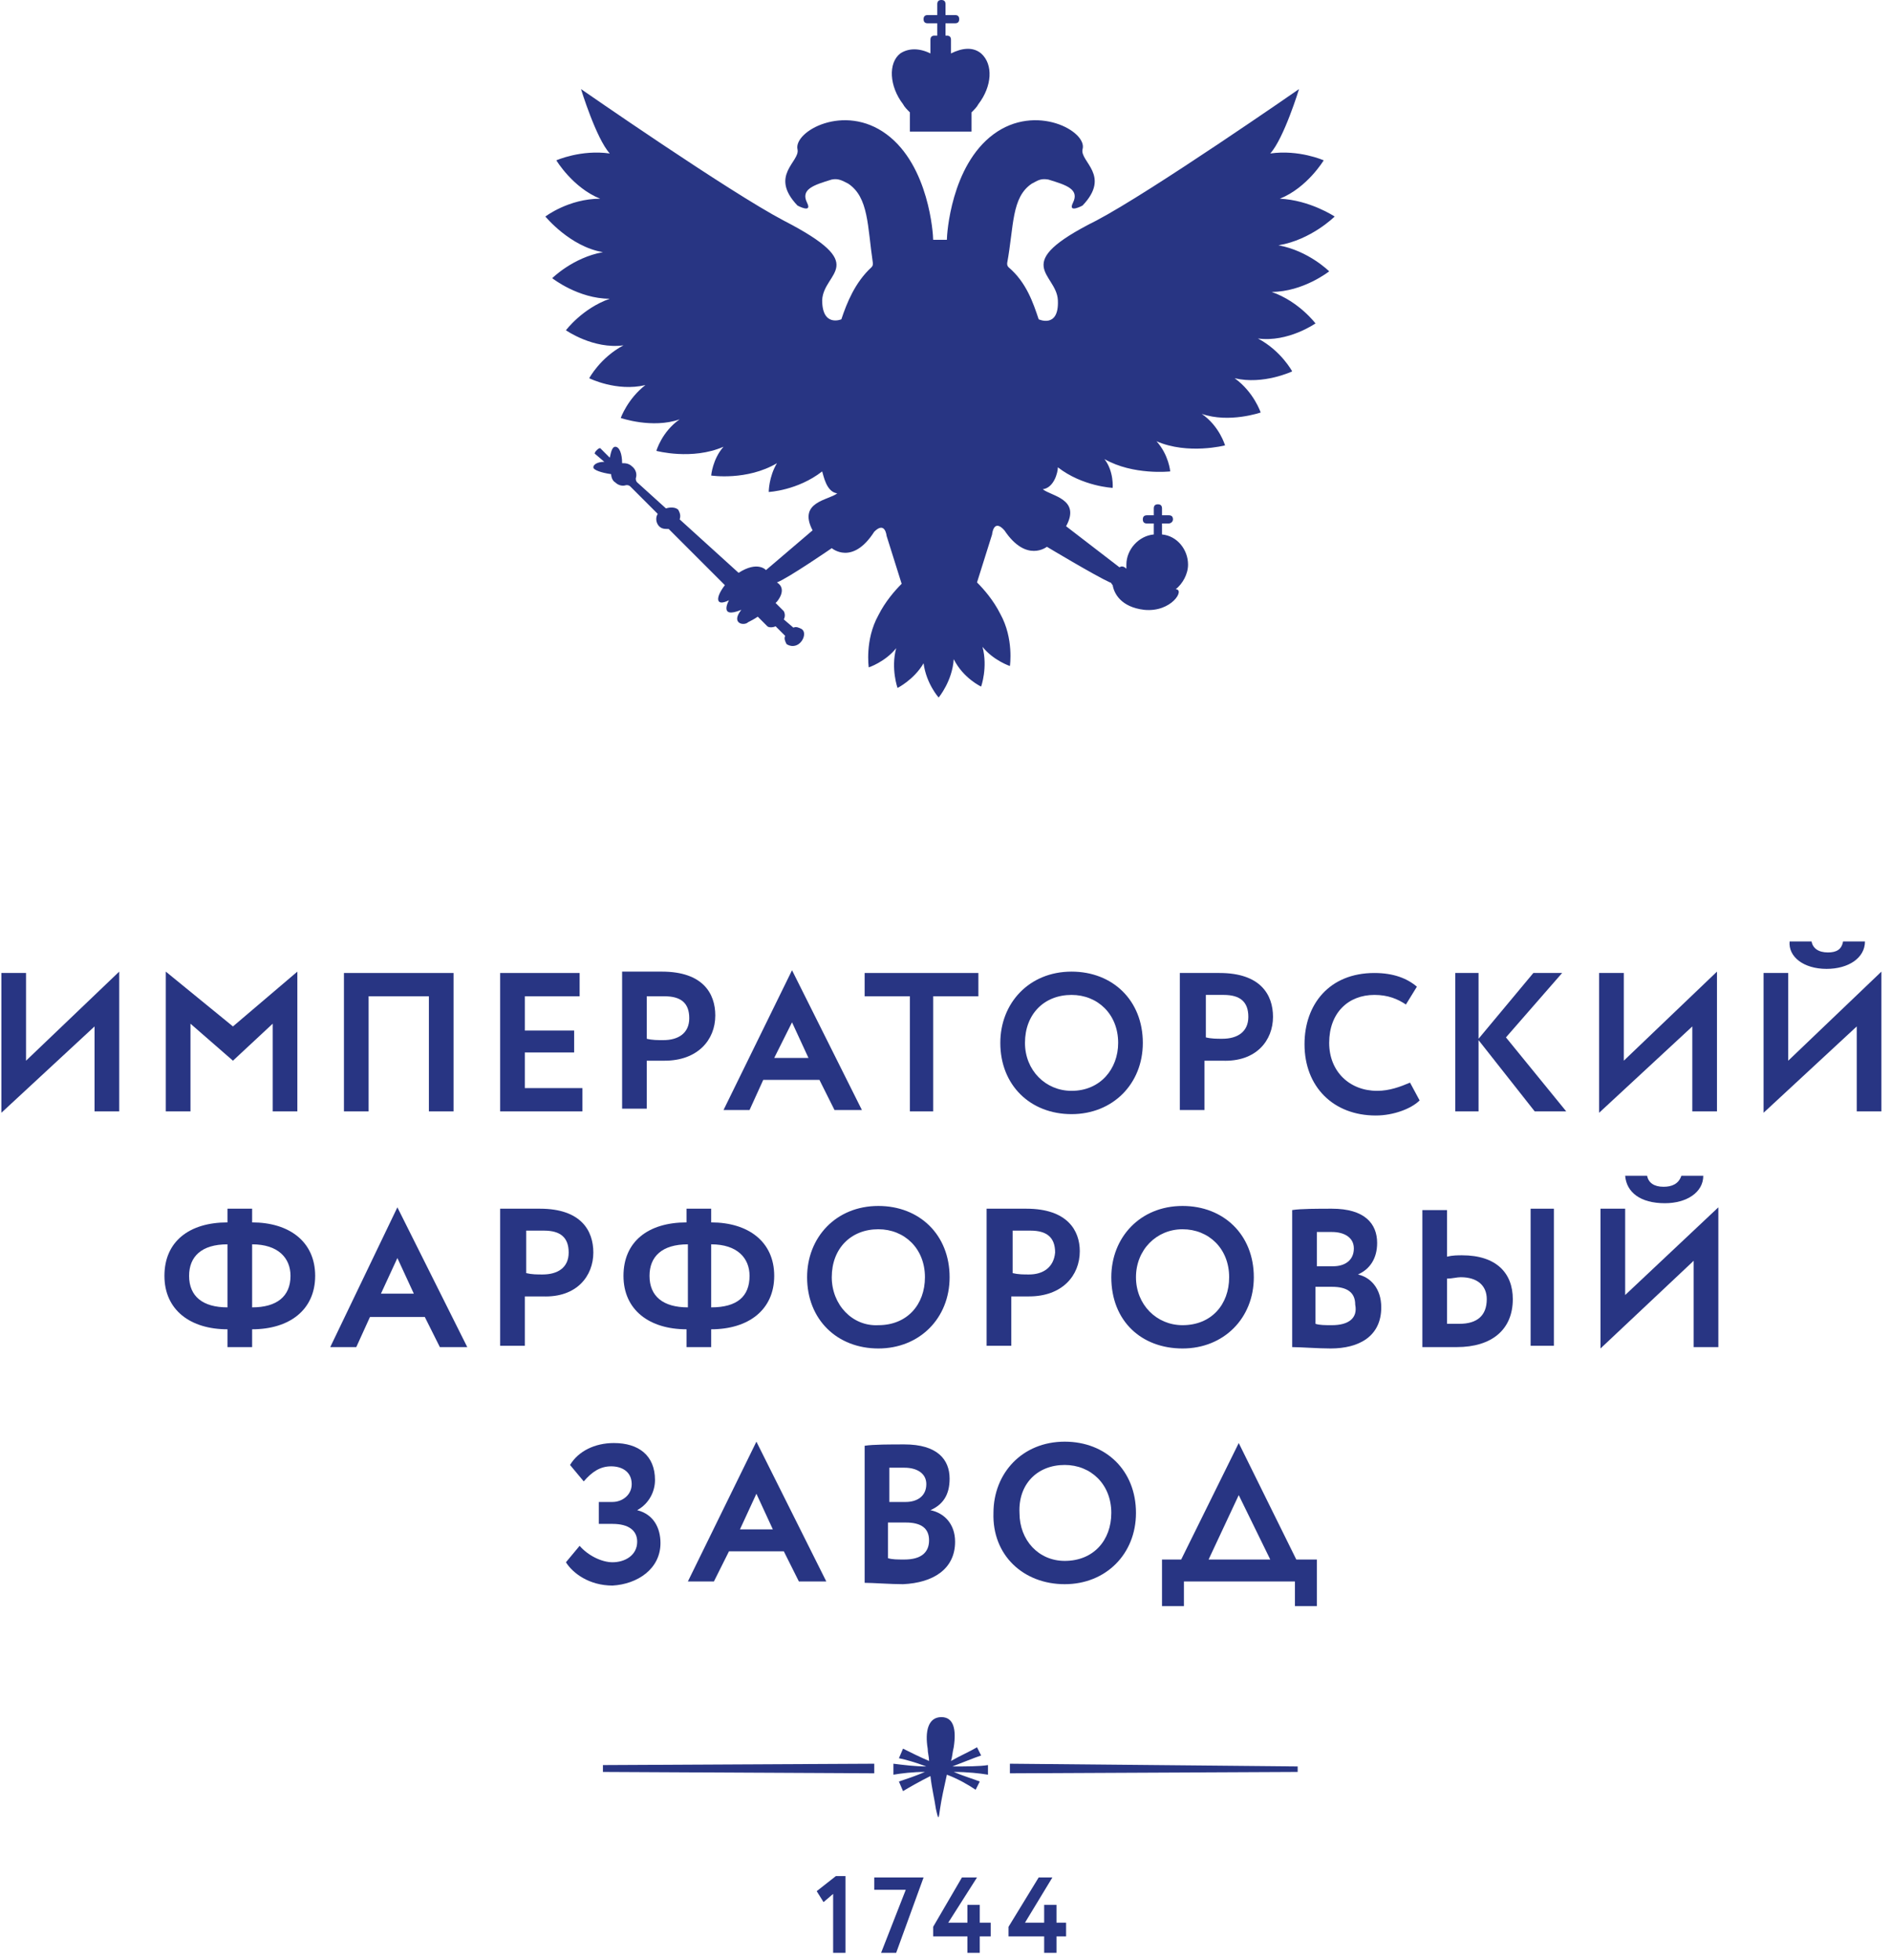 <?xml version="1.0" encoding="UTF-8"?> <svg xmlns="http://www.w3.org/2000/svg" width="138" height="143" viewBox="0 0 138 143" fill="none"><path d="M69.5 128.9C70.3 128.6 71 128.3 71.6 128.1L71.3 127.5C70.8 127.8 70.1 128.1 69.4 128.5C69.5 128.2 69.5 127.9 69.6 127.5C69.8 126.2 69.6 125.3 68.7 125.3C67.7 125.3 67.5 126.4 67.7 127.6C67.7 127.9 67.8 128.2 67.8 128.5C67.1 128.2 66.5 127.9 65.9 127.6L65.6 128.3C66.1 128.4 66.8 128.6 67.6 128.9C66.8 128.9 66 128.8 65.2 128.7V129.5C65.8 129.4 66.6 129.3 67.5 129.3C66.8 129.6 66.2 129.8 65.6 130L65.9 130.7C66.4 130.4 67.1 130 67.9 129.6C68 130.5 68.2 131.3 68.3 132C68.5 132.9 68.5 132.7 68.6 132C68.7 131.3 68.9 130.4 69.1 129.5C69.9 129.8 70.6 130.2 71.2 130.6L71.5 130C71 129.8 70.3 129.6 69.6 129.3C70.6 129.3 71.5 129.4 72.1 129.5V128.8C71.5 128.9 70.5 128.9 69.5 128.9Z" fill="#283583"></path><path d="M63.8 128.7L44 128.8V129.3L63.8 129.4V128.7Z" fill="#283583"></path><path d="M73.7 129.4L94.7 129.3V128.9L73.7 128.7V129.4Z" fill="#283583"></path><path d="M1.9 71H0.1V81.2L6.9 74.9V81.1H8.7V70.9L1.9 77.4V71Z" fill="#283583"></path><path d="M13.9 74.7L17 77.4L19.9 74.7V81.1H21.7V70.9L17 74.9L12.1 70.9V81.1H13.9V74.7Z" fill="#283583"></path><path d="M26.9 72.7H31.3V81.1H33.1V71H25.1V81.1H26.9V72.7Z" fill="#283583"></path><path d="M42.5 79.4H38.3V76.8H41.9V75.2H38.3V72.7H42.3V71H36.5V81.1H42.5V79.4Z" fill="#283583"></path><path d="M47.2 77.4C47.6 77.4 48.2 77.4 48.5 77.4C50.9 77.4 52.2 75.9 52.2 74.1C52.2 72.5 51.3 70.9 48.3 70.9C47.6 70.9 46 70.9 45.4 70.9V80.9H47.2V77.4ZM47.2 72.7C47.7 72.7 48.1 72.7 48.5 72.7C49.7 72.7 50.3 73.2 50.3 74.3C50.3 75.4 49.5 75.9 48.4 75.9C48 75.9 47.6 75.9 47.2 75.8V72.7Z" fill="#283583"></path><path d="M59.8 78.8L60.9 81H62.9L57.8 70.8L52.8 81H54.7L55.7 78.8H59.8ZM57.8 74.6L59 77.2H56.5L57.8 74.6Z" fill="#283583"></path><path d="M71.4 71H63.1V72.7H66.4V81.1H68.1V72.7H71.4V71Z" fill="#283583"></path><path d="M83.4 76.1C83.4 73 81.2 70.9 78.2 70.9C75.1 70.9 73 73.2 73 76.1C73 79.2 75.2 81.3 78.2 81.3C81.2 81.3 83.4 79.1 83.4 76.1ZM78.2 79.6C76.3 79.6 74.8 78.1 74.8 76.1C74.8 74 76.2 72.6 78.2 72.6C80.1 72.6 81.6 74 81.6 76.1C81.6 78 80.3 79.6 78.2 79.6Z" fill="#283583"></path><path d="M92.9 74.2C92.9 72.6 92 71 89 71C88.3 71 86.7 71 86.1 71V81H87.9V77.4C88.3 77.4 88.9 77.4 89.2 77.4C91.7 77.5 92.9 75.9 92.9 74.2ZM89.2 75.8C88.8 75.8 88.4 75.8 88 75.7V72.6C88.5 72.6 88.9 72.6 89.3 72.6C90.5 72.6 91.1 73.1 91.1 74.2C91.1 75.3 90.3 75.8 89.2 75.8Z" fill="#283583"></path><path d="M100.5 79.6C98.5 79.6 97 78.2 97 76.1C97 73.9 98.4 72.6 100.3 72.6C101.3 72.6 102 72.9 102.6 73.3L103.4 72C102.7 71.4 101.7 71 100.3 71C97 71 95.2 73.3 95.2 76.2C95.2 79.3 97.3 81.4 100.4 81.4C101.7 81.4 103 80.9 103.6 80.3L102.9 79C102.2 79.3 101.4 79.6 100.5 79.6Z" fill="#283583"></path><path d="M114 71H111.9L107.9 75.8V71H106.2V81.1H107.9V75.9L112 81.1H114.3L109.9 75.7L114 71Z" fill="#283583"></path><path d="M123.5 81.1H125.3V70.9L118.5 77.4V71H116.7V81.2L123.5 74.9V81.1Z" fill="#283583"></path><path d="M133.3 70.7C134.9 70.7 136.1 69.9 136.1 68.7H134.5C134.4 69.3 134 69.5 133.4 69.5C132.7 69.5 132.3 69.2 132.2 68.7H130.6C130.5 69.8 131.6 70.7 133.3 70.7Z" fill="#283583"></path><path d="M130.5 77.4V71H128.7V81.2L135.5 74.9V81.1H137.3V70.9L130.5 77.4Z" fill="#283583"></path><path d="M18.4 89.2V88.2H16.6V89.2C13.8 89.2 12 90.6 12 93.1C12 95.6 13.9 97 16.6 97V98.3H18.4V97C21.1 97 23 95.6 23 93.1C23 90.6 21.1 89.2 18.4 89.2ZM16.6 95.4C14.8 95.4 13.8 94.6 13.8 93.1C13.8 91.7 14.7 90.8 16.6 90.8V95.4ZM18.4 95.4V90.8C20.3 90.8 21.2 91.8 21.2 93.1C21.2 94.6 20.2 95.4 18.4 95.4Z" fill="#283583"></path><path d="M24.1 98.3H26L27 96.1H31L32.1 98.3H34.1L29 88.1L24.1 98.3ZM27.8 94.4L29 91.8L30.2 94.4H27.8Z" fill="#283583"></path><path d="M43.3 91.4C43.3 89.8 42.4 88.2 39.4 88.2C38.7 88.2 37.1 88.2 36.5 88.2V98.2H38.3V94.6C38.7 94.6 39.3 94.6 39.6 94.6C42.1 94.7 43.3 93.1 43.3 91.4ZM39.6 93C39.2 93 38.8 93 38.4 92.9V89.8C38.9 89.8 39.3 89.8 39.7 89.8C40.9 89.8 41.5 90.3 41.5 91.4C41.5 92.5 40.7 93 39.6 93Z" fill="#283583"></path><path d="M51.9 98.4V97C54.6 97 56.5 95.6 56.5 93.1C56.5 90.6 54.6 89.2 51.9 89.2V88.2H50.1V89.2C47.3 89.2 45.5 90.6 45.5 93.1C45.5 95.6 47.4 97 50.1 97V98.3H51.9V98.4ZM51.9 90.8C53.8 90.8 54.7 91.8 54.7 93.1C54.7 94.6 53.8 95.4 51.9 95.4V90.8ZM47.4 93.1C47.4 91.7 48.3 90.8 50.2 90.8V95.4C48.4 95.4 47.4 94.6 47.4 93.1Z" fill="#283583"></path><path d="M69.3 93.2C69.3 90.1 67.1 88 64.1 88C61 88 58.9 90.3 58.9 93.2C58.9 96.3 61.1 98.4 64.1 98.4C67.1 98.4 69.3 96.2 69.3 93.2ZM60.7 93.2C60.7 91.1 62.1 89.7 64.1 89.7C66 89.7 67.5 91.1 67.5 93.2C67.5 95.2 66.2 96.7 64.1 96.7C62.2 96.8 60.7 95.2 60.7 93.2Z" fill="#283583"></path><path d="M74.9 88.2C74.2 88.2 72.6 88.2 72 88.2V98.2H73.8V94.6C74.2 94.6 74.8 94.6 75.1 94.6C77.5 94.6 78.8 93.1 78.8 91.3C78.8 89.8 77.9 88.2 74.9 88.2ZM75.1 93C74.7 93 74.3 93 73.9 92.9V89.8C74.4 89.8 74.8 89.8 75.2 89.8C76.4 89.8 77 90.3 77 91.4C76.9 92.5 76.1 93 75.1 93Z" fill="#283583"></path><path d="M86.3 98.4C89.3 98.4 91.5 96.2 91.5 93.2C91.5 90.1 89.3 88 86.3 88C83.2 88 81.1 90.3 81.1 93.2C81.1 96.4 83.3 98.4 86.3 98.4ZM86.3 89.7C88.2 89.7 89.7 91.1 89.7 93.2C89.7 95.2 88.4 96.7 86.3 96.7C84.4 96.7 82.9 95.2 82.9 93.2C82.9 91.2 84.4 89.7 86.3 89.7Z" fill="#283583"></path><path d="M99.1 93C100 92.6 100.5 91.8 100.5 90.7C100.5 89.3 99.6 88.2 97.2 88.2C96.2 88.2 94.9 88.2 94.3 88.3V98.3C94.9 98.3 96.2 98.4 97.1 98.4C99.2 98.4 100.8 97.5 100.8 95.4C100.8 94 100 93.2 99.1 93ZM96.1 89.9C96.4 89.9 96.8 89.9 97.2 89.9C98.1 89.9 98.8 90.3 98.8 91.1C98.8 92 98.1 92.4 97.3 92.4H96.1V89.9ZM97.2 96.7C96.7 96.7 96.3 96.7 96 96.6V93.9H97.2C98.3 93.9 98.9 94.3 98.9 95.2C99.1 96.2 98.4 96.7 97.2 96.7Z" fill="#283583"></path><path d="M113.4 88.2H111.7V98.2H113.4V88.2Z" fill="#283583"></path><path d="M106.7 91.6C106.4 91.6 106 91.6 105.6 91.7V88.3H103.8V98.3C104.4 98.3 105.3 98.3 106.3 98.3C108.9 98.3 110.4 97 110.4 94.8C110.4 92.9 109.2 91.6 106.7 91.6ZM106.5 96.6C106.2 96.6 105.9 96.6 105.6 96.6V93.3C106 93.3 106.3 93.2 106.6 93.2C107.8 93.2 108.5 93.8 108.5 94.8C108.5 96 107.8 96.6 106.5 96.6Z" fill="#283583"></path><path d="M118.6 88.2H116.8V98.4L123.6 92V98.3H125.4V88.1L118.6 94.5V88.2Z" fill="#283583"></path><path d="M121.4 86.6C120.7 86.6 120.3 86.3 120.2 85.8H118.6C118.7 87 119.7 87.8 121.5 87.8C123.1 87.8 124.3 87 124.3 85.8H122.7C122.5 86.4 122 86.6 121.4 86.6Z" fill="#283583"></path><path d="M48.2 112.6C48.2 111.5 47.7 110.5 46.5 110.2C47.4 109.7 47.8 108.8 47.8 108C47.8 106.2 46.6 105.3 44.8 105.3C43.4 105.3 42.2 105.9 41.6 106.9L42.6 108.1C43.2 107.4 43.8 107 44.6 107C45.4 107 46.1 107.4 46.1 108.3C46.1 109.1 45.4 109.6 44.7 109.6H43.7V111.2H44.7C45.9 111.2 46.5 111.7 46.5 112.5C46.5 113.5 45.6 114 44.7 114C43.9 114 42.9 113.5 42.3 112.8L41.3 114C41.8 114.8 43 115.7 44.7 115.7C46.5 115.6 48.2 114.5 48.2 112.6Z" fill="#283583"></path><path d="M53.2 113.2H57.2L58.3 115.4H60.3L55.2 105.2L50.2 115.4H52.1L53.2 113.2ZM55.2 109L56.4 111.6H54L55.2 109Z" fill="#283583"></path><path d="M69.7 112.5C69.7 111.2 68.9 110.4 67.9 110.2C68.8 109.8 69.3 109.1 69.3 107.9C69.3 106.5 68.4 105.4 66 105.4C65 105.4 63.7 105.4 63.1 105.5V115.5C63.7 115.5 65 115.6 65.9 115.6C68.1 115.5 69.7 114.5 69.7 112.5ZM64.9 107.1C65.2 107.1 65.6 107.1 66 107.1C66.9 107.1 67.6 107.5 67.6 108.3C67.6 109.2 66.9 109.6 66.1 109.6H64.9V107.1ZM64.9 111.1H66.1C67.2 111.1 67.8 111.5 67.8 112.4C67.8 113.3 67.2 113.8 66 113.8C65.5 113.8 65.1 113.8 64.8 113.7V111.1H64.9Z" fill="#283583"></path><path d="M77.7 115.6C80.7 115.6 82.9 113.4 82.9 110.4C82.9 107.3 80.7 105.2 77.7 105.2C74.6 105.2 72.5 107.5 72.5 110.4C72.4 113.5 74.7 115.6 77.7 115.6ZM77.7 106.9C79.6 106.9 81.1 108.3 81.1 110.4C81.1 112.4 79.8 113.9 77.7 113.9C75.8 113.9 74.4 112.4 74.4 110.4C74.3 108.3 75.7 106.9 77.7 106.9Z" fill="#283583"></path><path d="M90.4 105.3L86.2 113.8H84.8V117.2H86.4V115.4H94.5V117.2H96.1V113.8H94.6L90.4 105.3ZM88.2 113.8L90.4 109.1L92.7 113.8H88.2Z" fill="#283583"></path><path d="M59.6 138L60.1 138.8L60.8 138.2V142.5H61.7V136.9H61L59.6 138Z" fill="#283583"></path><path d="M63.8 137.9H66.1L64.3 142.5H65.4L67.4 137H63.8V137.9Z" fill="#283583"></path><path d="M71.5 139H70.6V140.3H69.2L71.3 137H70.2L68.1 140.6V141.3H70.6V142.5H71.5V141.3H72.3V140.3H71.5V139Z" fill="#283583"></path><path d="M77.1 139H76.2V140.3H74.8L76.8 137H75.8L73.6 140.6V141.3H76.2V142.5H77.1V141.3H77.8V140.3H77.1V139Z" fill="#283583"></path><path d="M66.4 8.2V9.6H70.9V8.2C71.1 8 71.3 7.8 71.4 7.6C72.4 6.3 72.5 4.7 71.6 3.9C71 3.4 70.2 3.5 69.4 3.9V2.9C69.4 2.7 69.3 2.6 69.1 2.6H69V1.7H69.7C69.9 1.7 70 1.6 70 1.4C70 1.2 69.9 1.1 69.7 1.1H69V0.3C69 0.1 68.9 0 68.7 0C68.5 0 68.4 0.1 68.4 0.3V1.1H67.7C67.5 1.1 67.4 1.2 67.4 1.4C67.4 1.6 67.5 1.7 67.7 1.7H68.4V2.6H68.2C68 2.6 67.9 2.7 67.9 2.9V3.9C67.1 3.5 66.3 3.5 65.7 3.9C64.8 4.6 64.9 6.3 65.9 7.6C66 7.8 66.2 8 66.4 8.2Z" fill="#283583"></path><path d="M44 18.4C41.8 18.8 40.3 20.3 40.3 20.3C40.3 20.3 42.2 21.8 44.5 21.8C42.5 22.5 41.3 24.1 41.3 24.1C41.3 24.1 43.3 25.5 45.5 25.2C43.8 26.1 43 27.6 43 27.6C43 27.6 45 28.6 47.1 28.1C45.8 29.1 45.3 30.5 45.3 30.5C45.3 30.5 47.6 31.3 49.6 30.6C48.3 31.5 47.9 32.9 47.9 32.9C47.9 32.9 50.5 33.6 52.8 32.6C52 33.5 51.9 34.7 51.9 34.7C51.9 34.7 54.5 35.1 56.7 33.8C56.1 34.8 56.1 35.9 56.1 35.9C56.1 35.9 58.2 35.8 60 34.4C60.1 34.7 60.3 35.9 61.1 36C60.5 36.5 58.2 36.6 59.3 38.7L55.9 41.6C55.9 41.6 55.3 40.9 53.9 41.8L49.6 37.9C49.7 37.6 49.6 37.4 49.5 37.2C49.3 37 48.9 37 48.6 37.1L46.5 35.2C46.4 35.1 46.4 35 46.4 34.9C46.5 34.6 46.4 34.3 46.2 34.1C46 33.9 45.8 33.8 45.5 33.8C45.5 33.8 45.5 33.8 45.4 33.8C45.4 33.1 45.2 32.6 44.9 32.6C44.7 32.6 44.6 32.9 44.5 33.4L43.8 32.7C43.8 32.7 43.7 32.7 43.6 32.8L43.5 32.9C43.4 33 43.4 33.1 43.4 33.1L44.1 33.7C43.6 33.7 43.3 33.9 43.3 34.1C43.3 34.3 43.9 34.5 44.6 34.6C44.6 34.8 44.7 35.1 44.9 35.2C45.1 35.4 45.4 35.5 45.7 35.4C45.8 35.4 45.9 35.4 46 35.5L48 37.5C47.8 37.8 47.9 38.2 48.1 38.4C48.3 38.6 48.5 38.6 48.8 38.6L52.9 42.7C52.2 43.6 52.2 44.3 53.2 43.8C53.2 43.8 52.4 45.2 54.1 44.5C53.3 45.5 54.3 45.7 54.6 45.4C54.8 45.3 55 45.2 55.3 45L56 45.7C56.1 45.8 56.4 45.8 56.6 45.7L57.3 46.4C57.2 46.6 57.3 46.8 57.4 47C57.7 47.2 58.1 47.2 58.4 46.9C58.7 46.6 58.8 46.1 58.5 45.9C58.3 45.8 58.1 45.7 57.9 45.8L57.2 45.2C57.3 45 57.3 44.8 57.2 44.6L56.6 44C56.7 43.9 56.7 43.9 56.7 43.9C56.7 43.9 57.5 43 56.7 42.5C57.5 42.2 60.7 40 60.7 40C60.7 40 62.2 41.3 63.8 38.8C64.6 38 64.7 39.1 64.7 39.1L65.8 42.6C65.3 43.1 64.6 43.9 64.1 44.9C63.1 46.7 63.4 48.7 63.4 48.7C63.4 48.7 64.6 48.3 65.4 47.3C65 48.8 65.5 50.2 65.5 50.2C65.5 50.2 66.7 49.6 67.4 48.4C67.6 49.9 68.5 50.9 68.5 50.9C68.5 50.9 69.5 49.7 69.6 48.1C70.3 49.5 71.6 50.1 71.6 50.1C71.6 50.1 72.1 48.7 71.7 47.2C72.5 48.2 73.7 48.6 73.7 48.6C73.7 48.6 74 46.6 73 44.8C72.5 43.8 71.8 43 71.3 42.5L72.4 39C72.4 39 72.5 37.8 73.3 38.7C74.9 41.1 76.4 39.9 76.4 39.9C76.4 39.9 79.9 42 81 42.5C81.1 42.5 81.1 42.6 81.2 42.7C81.3 43.3 81.8 44.3 83.5 44.5C85.5 44.7 86.5 43 85.8 43C86.3 42.6 86.7 41.9 86.7 41.2C86.7 40.1 85.9 39.1 84.8 39V38.2H85.3C85.4 38.2 85.6 38.1 85.6 37.9C85.6 37.7 85.5 37.6 85.3 37.6H84.8V37.1C84.8 36.9 84.7 36.8 84.5 36.8C84.3 36.8 84.2 36.9 84.2 37.1V37.6H83.7C83.5 37.6 83.4 37.7 83.4 37.9C83.4 38.1 83.5 38.2 83.7 38.2H84.2V39C83.1 39.1 82.2 40.1 82.2 41.2C82.2 41.3 82.2 41.4 82.2 41.5C81.9 41.2 81.7 41.4 81.7 41.4L77.8 38.4C78.9 36.4 76.7 36.2 76.1 35.7C76.9 35.6 77.2 34.5 77.2 34.1C79 35.5 81.2 35.6 81.2 35.6C81.2 35.6 81.3 34.4 80.6 33.5C82.7 34.7 85.4 34.4 85.4 34.4C85.4 34.4 85.3 33.2 84.4 32.2C86.7 33.2 89.4 32.5 89.4 32.5C89.4 32.5 89 31.1 87.7 30.2C89.7 30.9 92 30.1 92 30.1C92 30.1 91.5 28.6 90.1 27.6C92.2 28.1 94.3 27.1 94.3 27.1C94.3 27.1 93.5 25.6 91.8 24.7C94 25 96 23.6 96 23.6C96 23.6 94.8 22 92.8 21.3C95.1 21.3 97 19.8 97 19.8C97 19.8 95.5 18.3 93.3 17.9C95.7 17.5 97.4 15.8 97.4 15.8C97.4 15.8 95.6 14.6 93.4 14.5C95.4 13.7 96.6 11.7 96.6 11.7C96.6 11.7 94.8 10.9 92.7 11.2C93.7 10.1 94.8 6.5 94.8 6.5C94.8 6.5 84 14 80 16.1C73.6 19.3 77.1 19.9 77.2 21.9C77.3 24 75.8 23.3 75.8 23.3C75.4 22.1 74.9 20.6 73.6 19.5C73.5 19.4 73.5 19.3 73.5 19.2C74 16.5 73.8 14.4 75.3 13.4C75.7 13.2 75.9 13 76.5 13.1C77.8 13.5 78.8 13.8 78.3 14.8C77.9 15.6 79 15 79 15C81.1 12.8 78.8 11.8 79 10.9C79.4 9.6 75.6 7.5 72.5 9.8C69.4 12.1 69.1 17.1 69.1 17.5C68.9 17.5 68.8 17.5 68.6 17.5C68.4 17.5 68.3 17.5 68.1 17.5C68.1 17.1 67.8 12.1 64.7 9.8C61.6 7.5 57.9 9.6 58.2 10.9C58.4 11.8 56.1 12.8 58.2 15C58.2 15 59.3 15.6 58.9 14.8C58.4 13.8 59.4 13.5 60.7 13.1C61.2 13 61.5 13.2 61.9 13.4C63.4 14.4 63.3 16.5 63.7 19.2C63.7 19.3 63.7 19.4 63.6 19.5C62.4 20.6 61.8 22.1 61.4 23.3C61.4 23.3 60 23.9 60 21.9C60.1 19.8 63.6 19.4 57.2 16.1C53.2 14 42.4 6.5 42.4 6.5C42.4 6.5 43.5 10.1 44.5 11.2C42.4 10.9 40.6 11.7 40.6 11.7C40.6 11.7 41.8 13.7 43.8 14.5C41.5 14.5 39.8 15.8 39.8 15.8C39.8 15.8 41.6 18 44 18.4Z" fill="#283583"></path></svg> 